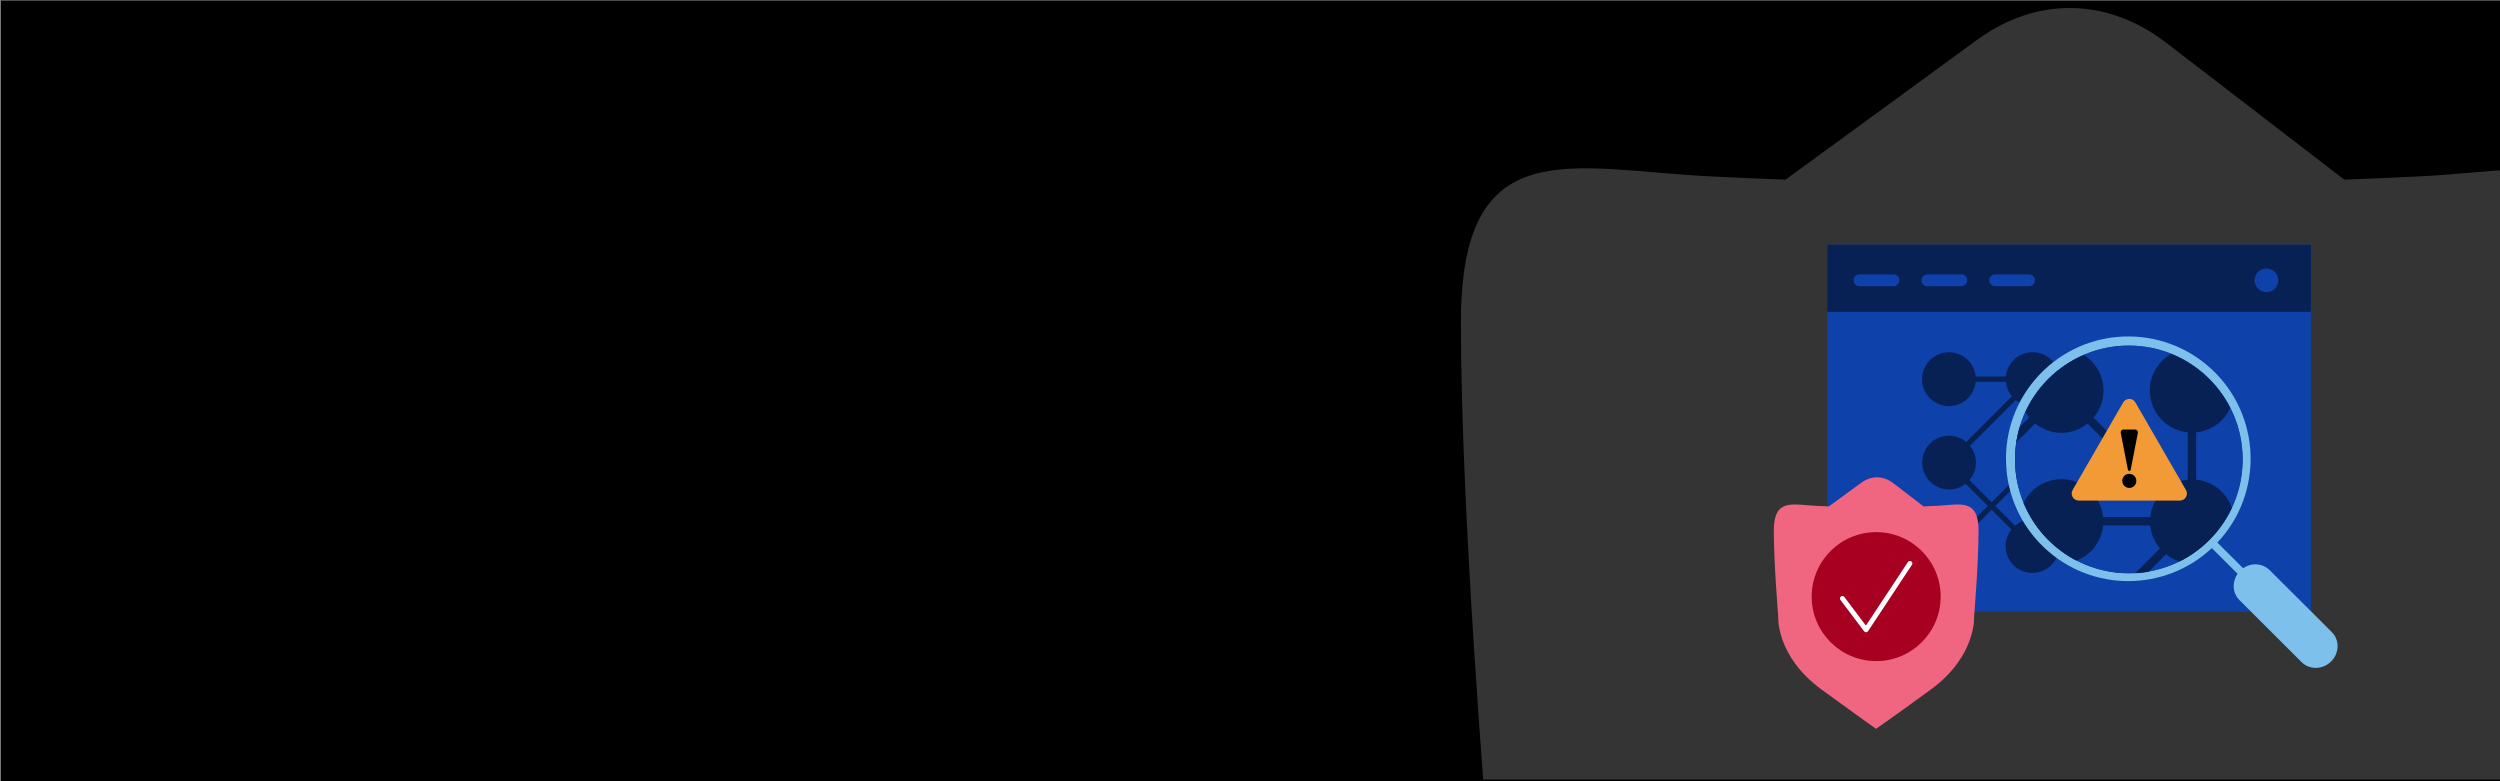 <svg viewBox="0 0 1920 600" xmlns:xlink="http://www.w3.org/1999/xlink" xmlns="http://www.w3.org/2000/svg"><rect x="0" y="0" width="1920" height="600" fill="#808080" stroke="none"/><defs><style>.cls-1{fill:#343434;}.cls-1,.cls-2,.cls-3,.cls-4,.cls-5,.cls-6,.cls-7,.cls-8,.cls-9,.cls-10{stroke-width:0px;}.cls-2{fill:none;}.cls-3{fill:#a70020;}.cls-11{clip-path:url(#clippath-1);}.cls-12{clip-path:url(#clippath-2);}.cls-4{fill:#7cc0eb;}.cls-5{fill:#000;}.cls-6{fill:#f06680;}.cls-7{fill:#0e41aa;}.cls-8{fill:#f29a36;}.cls-9{fill:#fff;}.cls-10{fill:#072155;}</style><clipPath id="clippath-1"><rect height="598.575" width="1779.015" y=".098" x="142.005" class="cls-2"></rect></clipPath><clipPath id="clippath-2"><path d="M1547.502,352.985c0-48.282,39.14-87.422,87.422-87.422s87.422,39.14,87.422,87.422-39.14,87.422-87.422,87.422c-48.259-.056-87.366-39.164-87.422-87.422Z" class="cls-2"></path></clipPath></defs><g id="bg"><rect height="600" width="1920" y=".457" x=".708" class="cls-5"></rect></g><g id="XC_WAAP"><g class="cls-11"><path d="M1857.391,135.497c-19.103.95-38.176,1.754-57.153,2.452l-.086-.212-136.612-104.986c-45.118-34.673-99.45-35.492-145.081-2.189l-147.134,107.387c-18.977-.698-38.05-1.502-57.153-2.452-107.978-5.37-192.198-36.001-192.198,112.003s20.021,388.01,20.021,388.01c0,0-12.012,180.004,196.202,332.008,179.095,130.745,246.895,178.069,246.895,178.069h0s69.181-47.324,248.276-178.069c208.215-152.004,196.202-332.008,196.202-332.008,0,0,20.021-240.006,20.021-388.01,0-148.004-84.22-117.373-192.198-112.003" class="cls-1"></path></g><rect height="281.834" width="371.358" y="187.924" x="1403.413" class="cls-7"></rect><rect height="51.573" width="371.38" y="187.924" x="1403.391" class="cls-10"></rect><path d="M1428.1,219.819h26.044c2.513,0,4.55-2.037,4.55-4.55s-2.037-4.55-4.55-4.55h-26.044c-2.513,0-4.55,2.037-4.55,4.55s2.037,4.55,4.55,4.55Z" class="cls-7"></path><path d="M1480.187,219.819h26.044c2.513,0,4.55-2.037,4.55-4.55s-2.037-4.55-4.55-4.55h-26.044c-2.513,0-4.55,2.037-4.55,4.55s2.037,4.55,4.55,4.55Z" class="cls-7"></path><path d="M1532.275,219.819h26.044c2.513,0,4.55-2.037,4.55-4.55s-2.037-4.55-4.55-4.55h-26.044c-2.513,0-4.55,2.037-4.55,4.55s2.037,4.55,4.55,4.55Z" class="cls-7"></path><circle r="9.1" cy="215.278" cx="1740.624" class="cls-7"></circle><g id="network-connected-circles"><path d="M1577.129,406.634l35.188-35.188c3.606,2.888,8.083,4.47,12.702,4.489,11.385.026,20.635-9.182,20.661-20.566.024-10.621-8.025-19.522-18.594-20.562v-23.148c11.357-1.141,19.639-11.273,18.497-22.631-1.141-11.357-11.273-19.639-22.631-18.497-11.357,1.141-19.639,11.273-18.497,22.631.983,9.78,8.717,17.514,18.497,18.497v23.148c-4.098.408-7.977,2.043-11.131,4.692l-35.097-35.102c3.14-3.683,4.874-8.359,4.894-13.198.051-11.382-9.136-20.65-20.518-20.701-10.652-.047-19.585,8.031-20.606,18.634h-23.148c-1.141-11.357-11.273-19.639-22.631-18.497-11.357,1.141-19.639,11.273-18.497,22.631,1.141,11.357,11.273,19.639,22.631,18.497,9.78-.983,17.514-8.717,18.497-18.497h23.148c.402,4.074,2.019,7.934,4.642,11.078l-35.11,35.11c-3.674-3.114-8.328-4.832-13.144-4.853-11.414,0-20.667,9.253-20.667,20.667s9.253,20.667,20.667,20.667c4.592-.018,9.045-1.582,12.64-4.439l17.08,17.084-15.666,15.682c-8.364-7.723-21.406-7.203-29.129,1.162-7.723,8.365-7.203,21.406,1.162,29.129,8.364,7.723,21.406,7.203,29.129-1.162,6.646-7.198,7.308-18.079,1.583-26.029l15.856-15.86,15.199,15.195c-2.862,3.594-4.43,8.046-4.452,12.64-.051,11.382,9.136,20.65,20.518,20.701,10.652.047,19.585-8.031,20.606-18.634h23.147c1.141,11.357,11.273,19.639,22.631,18.497,11.357-1.141,19.639-11.273,18.497-22.631-1.141-11.357-11.273-19.639-22.631-18.497-9.78.983-17.514,8.717-18.497,18.497h-23.148c-.381-3.881-1.866-7.572-4.278-10.635ZM1512.51,368.639c6.552-7.462,6.727-18.574.413-26.239l35.159-35.159c7.448,6.149,18.206,6.17,25.677.05l35.168,35.164c-2.464,3.085-3.98,6.818-4.365,10.747h-23.148c-1.12-11.327-11.21-19.602-22.538-18.481-11.327,1.12-19.602,11.21-18.481,22.538.446,4.514,2.369,8.755,5.471,12.064l-16.331,16.336-17.026-17.018ZM1548.963,372.049c9.182,6.633,22.003,4.566,28.636-4.616,2.144-2.967,3.454-6.454,3.795-10.099h23.148c.408,4.147,2.076,8.071,4.778,11.243l-35.06,35.081c-7.65-6.672-19.057-6.65-26.682.05l-15.149-15.129,16.534-16.53Z" class="cls-10"></path></g><path d="M1486.946,388.509c-3.238.161-6.471.297-9.688.416l-.015-.036-23.157-17.796c-7.648-5.877-16.858-6.016-24.593-.371l-24.941,18.203c-3.217-.118-6.45-.255-9.688-.416-18.303-.91-32.58-6.103-32.58,18.986s3.394,65.772,3.394,65.772c0,0-2.036,30.513,33.259,56.279,30.359,22.163,41.851,30.185,41.851,30.185h0s11.727-8.022,42.086-30.185c35.295-25.766,33.259-56.279,33.259-56.279,0,0,3.394-40.684,3.394-65.772,0-25.088-14.276-19.896-32.58-18.986" class="cls-6"></path><circle r="49.525" cy="458.2" cx="1440.905" class="cls-3"></circle><path d="M1433.121,485.583c-.588,0-1.144-.275-1.499-.748l-18.152-24.09c-.623-.828-.458-2.005.37-2.628.83-.616,2.007-.458,2.628.37l16.552,21.968,32.255-48.793c.57-.861,1.726-1.111,2.597-.532.863.572,1.098,1.734.526,2.599l-33.713,51.01c-.335.51-.898.825-1.507.843h-.059Z" class="cls-9"></path><path d="M1743.056,437.805c-5.546-5.296-14.082-5.877-20.294-1.381l-19.8-19.721c35.548-37.798,33.724-97.257-4.075-132.805-37.798-35.548-97.257-33.724-132.805,4.075-35.548,37.798-33.724,97.257,4.075,132.805,36.094,33.945,92.347,34.025,128.537.182l19.8,19.715c-1.956,2.756-3.009,6.05-3.015,9.43-.029,4.048,1.567,7.938,4.431,10.798l47.727,47.63c2.888,2.852,6.794,4.434,10.852,4.395,4.431-.016,8.675-1.79,11.799-4.932,3.163-3.098,4.953-7.335,4.968-11.763.029-4.048-1.567-7.938-4.431-10.798l-47.769-47.63ZM1547.502,352.836c0-48.282,39.14-87.422,87.422-87.422s87.422,39.14,87.422,87.422-39.14,87.422-87.422,87.422c-48.259-.056-87.366-39.164-87.422-87.422Z" class="cls-4"></path><path d="M1547.502,352.836c0-48.282,39.14-87.422,87.422-87.422s87.422,39.14,87.422,87.422-39.14,87.422-87.422,87.422c-48.259-.056-87.366-39.164-87.422-87.422Z" class="cls-7"></path><path d="M1547.502,352.836c0-48.282,39.14-87.422,87.422-87.422s87.422,39.14,87.422,87.422-39.14,87.422-87.422,87.422c-48.259-.056-87.366-39.164-87.422-87.422Z" class="cls-2"></path><g class="cls-12"><g id="network-connected-circles-2"><path d="M1608.467,480.73l55.065-55.065c5.642,4.519,12.648,6.995,19.877,7.025,17.815.041,32.291-14.368,32.332-32.184.038-16.62-12.558-30.549-29.098-32.177v-36.223c17.772-1.786,30.732-17.642,28.946-35.414-1.786-17.772-17.642-30.732-35.414-28.946-17.772,1.786-30.732,17.642-28.946,35.414,1.538,15.304,13.642,27.407,28.946,28.946v36.223c-6.413.639-12.484,3.198-17.419,7.342l-54.923-54.929c4.914-5.763,7.627-13.08,7.659-20.654.079-17.812-14.296-32.315-32.108-32.394-16.669-.074-30.649,12.567-32.246,29.16h-36.223c-1.786-17.772-17.642-30.732-35.414-28.946-17.772,1.786-30.732,17.642-28.946,35.414,1.786,17.772,17.642,30.732,35.414,28.946,15.304-1.538,27.407-13.642,28.946-28.946h36.223c.629,6.376,3.16,12.416,7.264,17.335l-54.942,54.942c-5.749-4.873-13.033-7.562-20.569-7.594-17.862,0-32.342,14.48-32.342,32.342s14.48,32.342,32.342,32.342c7.187-.028,14.154-2.475,19.78-6.947l26.727,26.734-24.515,24.541c-13.089-12.086-33.498-11.272-45.583,1.818-12.086,13.089-11.272,33.498,1.818,45.583,13.089,12.086,33.498,11.272,45.583-1.818,10.4-11.264,11.435-28.291,2.477-40.732l24.813-24.819,23.784,23.778c-4.479,5.623-6.933,12.591-6.966,19.78-.079,17.812,14.296,32.315,32.108,32.394,16.669.074,30.649-12.567,32.246-29.16h36.223c1.786,17.772,17.642,30.732,35.414,28.946,17.772-1.786,30.732-17.642,28.946-35.414-1.786-17.772-17.642-30.732-35.414-28.946-15.304,1.538-27.407,13.642-28.946,28.946h-36.223c-.596-6.073-2.919-11.849-6.695-16.643ZM1507.347,421.273c10.252-11.678,10.526-29.066.647-41.061l55.02-55.02c11.655,9.623,28.489,9.655,40.182.078l55.033,55.026c-3.856,4.827-6.228,10.669-6.831,16.818h-36.223c-1.753-17.725-17.543-30.674-35.268-28.921-17.725,1.753-30.674,17.543-28.921,35.268.698,7.064,3.708,13.7,8.562,18.879l-25.557,25.563-26.643-26.63ZM1564.392,426.609c14.369,10.38,34.432,7.146,44.812-7.223,3.354-4.644,5.405-10.1,5.939-15.804h36.223c.639,6.49,3.248,12.63,7.477,17.594l-54.865,54.897c-11.971-10.44-29.821-10.407-41.753.078l-23.707-23.674,25.874-25.867Z" class="cls-10"></path></g></g><path d="M1678.822,381.744c-.978,1.694-2.731,2.707-4.689,2.707h-77.671c-1.956,0-3.709-1.013-4.689-2.707-.978-1.694-.978-3.718,0-5.412l38.838-67.266c.978-1.694,2.731-2.707,4.687-2.707s3.709,1.013,4.687,2.707l38.836,67.266c.978,1.694.978,3.718,0,5.412h.002Z" class="cls-8"></path><circle r="5.422" cy="369.302" cx="1635.297" class="cls-5"></circle><path d="M1639.759,329.868h-8.923c-.649,0-1.258.288-1.67.787-.412.501-.577,1.152-.451,1.787l5.52,28.351c.1.508.544.876,1.065.876s.965-.369,1.065-.876l5.52-28.351c.126-.636-.041-1.286-.451-1.787-.412-.499-1.022-.787-1.67-.787h-.004Z" class="cls-5"></path></g></svg>